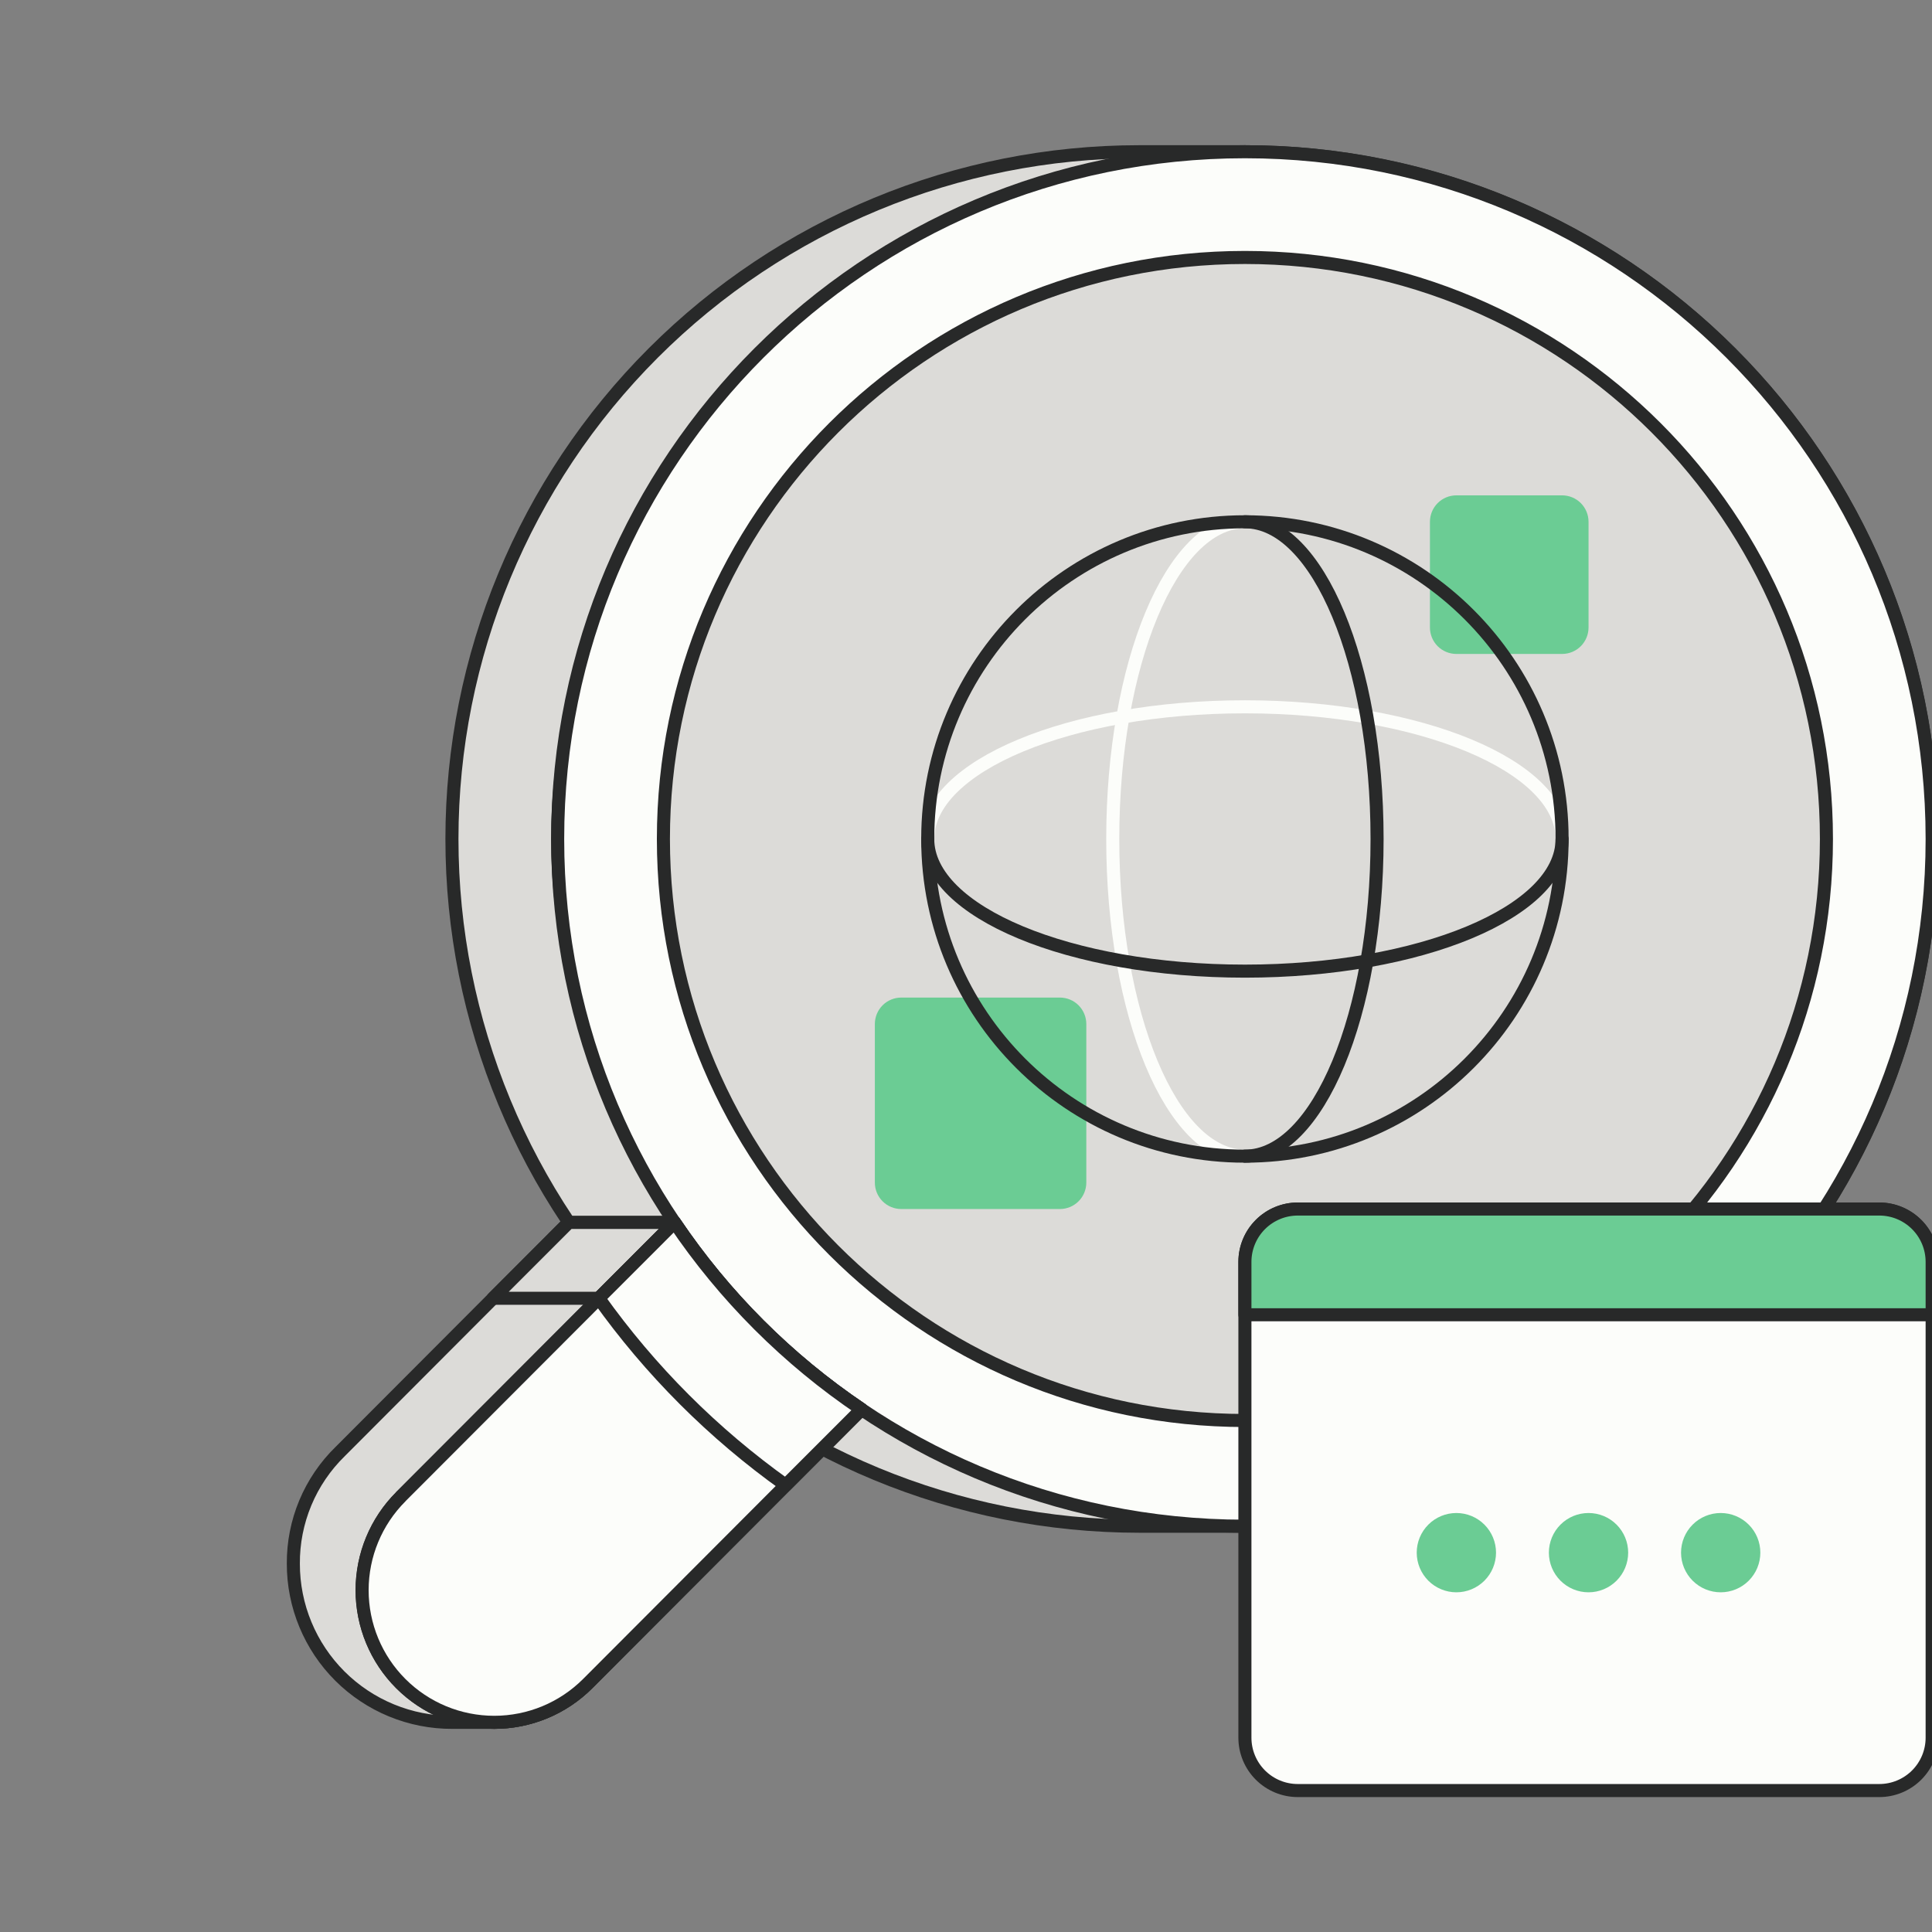 <?xml version="1.0" encoding="UTF-8"?> <svg xmlns="http://www.w3.org/2000/svg" width="191" height="191" viewBox="0 0 191 191" fill="none"><rect x="0" y="0" width="191" height="191" fill="#808080" stroke="none"/><g clip-path="url(#clip0_1151_5617)"><path d="M123.074 15H112.621C94.602 15 77.32 22.158 64.579 34.9C51.837 47.641 44.679 64.923 44.679 82.942C44.679 100.961 51.837 118.243 64.579 130.984C77.32 143.726 94.602 150.884 112.621 150.884H123.074C141.093 150.884 158.374 143.726 171.116 130.984C183.857 118.243 191.016 100.961 191.016 82.942C191.016 64.923 183.857 47.641 171.116 34.9C158.374 22.158 141.093 15 123.074 15Z" fill="#DCDBD8" stroke="#282929" stroke-width="1.291" stroke-linecap="round" stroke-linejoin="round"></path><path d="M66.685 120.851H56.232L33.623 143.507C32.147 144.949 30.976 146.675 30.182 148.58C29.388 150.485 28.986 152.53 29 154.594C28.998 156.657 29.403 158.699 30.193 160.604C30.982 162.509 32.139 164.24 33.599 165.697C35.059 167.154 36.792 168.308 38.699 169.093C40.605 169.878 42.648 170.28 44.711 170.273H48.855C50.571 170.275 52.271 169.938 53.856 169.281C55.441 168.624 56.881 167.66 58.093 166.445L85.165 139.328C77.874 134.416 71.6 128.143 66.687 120.853L66.685 120.851Z" fill="#DCDBD8" stroke="#282929" stroke-width="1.291" stroke-linecap="round" stroke-linejoin="round"></path><path d="M56.235 120.851H66.688C71.601 128.142 77.876 134.416 85.168 139.328L77.668 146.828C70.524 141.739 64.28 135.493 59.193 128.348H48.74L56.235 120.851Z" fill="#DCDBD8" stroke="#282929" stroke-width="1.291" stroke-linecap="round" stroke-linejoin="round"></path><path d="M39.618 147.967L66.691 120.851C71.603 128.141 77.876 134.415 85.165 139.328L58.098 166.445C55.648 168.895 52.325 170.271 48.861 170.271C45.396 170.271 42.074 168.895 39.623 166.445C37.174 163.995 35.798 160.672 35.798 157.208C35.798 153.743 37.174 150.42 39.623 147.97L39.618 147.967Z" fill="#FCFDFA" stroke="#282929" stroke-width="1.291" stroke-linecap="round" stroke-linejoin="round"></path><path d="M112.62 140.432C144.37 140.432 170.109 114.692 170.109 82.942C170.109 51.192 144.37 25.453 112.62 25.453C80.87 25.453 55.131 51.192 55.131 82.942C55.131 114.692 80.87 140.432 112.62 140.432Z" fill="#FCFDFA" stroke="#282929" stroke-width="1.291" stroke-linecap="round" stroke-linejoin="round"></path><path d="M123.073 150.884C160.598 150.884 191.015 120.467 191.015 82.942C191.015 45.417 160.598 15 123.073 15C85.548 15 55.131 45.417 55.131 82.942C55.131 120.467 85.548 150.884 123.073 150.884Z" fill="#FCFDFA" stroke="#282929" stroke-width="1.291" stroke-linecap="round" stroke-linejoin="round"></path><path d="M39.619 147.967L66.691 120.851C71.603 128.141 77.876 134.415 85.166 139.328L58.099 166.445C55.649 168.895 52.327 170.271 48.862 170.271C45.397 170.271 42.074 168.895 39.624 166.445C37.174 163.995 35.798 160.672 35.798 157.208C35.798 153.743 37.174 150.42 39.624 147.97L39.619 147.967Z" fill="#FCFDFA" stroke="#282929" stroke-width="1.291" stroke-linecap="round" stroke-linejoin="round"></path><path d="M66.689 120.851C71.603 128.142 77.877 134.416 85.169 139.328L77.669 146.828C70.526 141.739 64.281 135.493 59.194 128.348L66.689 120.851Z" fill="#FCFDFA" stroke="#282929" stroke-width="1.291" stroke-linecap="round" stroke-linejoin="round"></path><path d="M123.074 140.432C154.824 140.432 180.563 114.692 180.563 82.942C180.563 51.192 154.824 25.453 123.074 25.453C91.324 25.453 65.585 51.192 65.585 82.942C65.585 114.692 91.324 140.432 123.074 140.432Z" fill="#DCDBD8" stroke="#282929" stroke-width="1.291" stroke-linecap="round" stroke-linejoin="round"></path><path d="M143.979 64.65H154.431C155.124 64.65 155.789 64.375 156.279 63.885C156.769 63.394 157.045 62.73 157.045 62.037V51.584C157.045 50.891 156.769 50.226 156.279 49.736C155.789 49.246 155.124 48.971 154.431 48.971H143.979C143.286 48.971 142.621 49.246 142.131 49.736C141.641 50.226 141.366 50.891 141.366 51.584V62.037C141.366 62.73 141.641 63.394 142.131 63.885C142.621 64.375 143.286 64.65 143.979 64.65Z" fill="#6BCC94"></path><path d="M89.102 119.526H104.781C105.474 119.526 106.138 119.251 106.628 118.761C107.118 118.271 107.394 117.606 107.394 116.913V101.234C107.394 100.541 107.118 99.876 106.628 99.386C106.138 98.896 105.474 98.621 104.781 98.621H89.102C88.409 98.621 87.744 98.896 87.254 99.386C86.764 99.876 86.489 100.541 86.489 101.234V116.913C86.489 117.606 86.764 118.271 87.254 118.761C87.744 119.251 88.409 119.526 89.102 119.526Z" fill="#6BCC94"></path><path d="M91.716 82.942C91.716 75.727 105.756 69.876 123.074 69.876C140.391 69.876 154.431 75.727 154.431 82.942" stroke="#FCFDFA" stroke-width="1.291" stroke-linecap="round" stroke-linejoin="round"></path><path d="M123.074 114.3C115.859 114.3 110.008 100.259 110.008 82.942C110.008 65.625 115.859 51.584 123.074 51.584" stroke="#FCFDFA" stroke-width="1.291" stroke-linecap="round" stroke-linejoin="round"></path><path d="M154.431 82.942C154.431 90.157 140.391 96.008 123.074 96.008C105.756 96.008 91.716 90.157 91.716 82.942" stroke="#282929" stroke-width="1.291" stroke-linecap="round" stroke-linejoin="round"></path><path d="M123.073 51.584C130.288 51.584 136.139 65.625 136.139 82.942C136.139 100.259 130.288 114.3 123.073 114.3" stroke="#282929" stroke-width="1.291" stroke-linecap="round" stroke-linejoin="round"></path><path d="M123.074 114.3C140.391 114.3 154.431 100.259 154.431 82.942C154.431 65.625 140.391 51.584 123.074 51.584C105.756 51.584 91.716 65.625 91.716 82.942C91.716 100.259 105.756 114.3 123.074 114.3Z" stroke="#282929" stroke-width="1.291" stroke-linecap="round" stroke-linejoin="round"></path><path d="M128.299 177.016H185.789C187.175 177.016 188.504 176.465 189.484 175.485C190.465 174.505 191.015 173.175 191.015 171.789V124.753C191.015 123.366 190.465 122.037 189.484 121.057C188.504 120.077 187.175 119.526 185.789 119.526H128.299C126.913 119.526 125.584 120.077 124.604 121.057C123.624 122.037 123.073 123.366 123.073 124.753V171.789C123.073 173.175 123.624 174.505 124.604 175.485C125.584 176.465 126.913 177.016 128.299 177.016Z" fill="#FCFDFA" stroke="#282929" stroke-width="1.291" stroke-linecap="round" stroke-linejoin="round"></path><path d="M157.044 157.417C158.083 157.417 159.08 157.004 159.815 156.269C160.551 155.534 160.963 154.537 160.963 153.497C160.963 152.458 160.551 151.461 159.815 150.726C159.08 149.99 158.083 149.578 157.044 149.578C156.004 149.578 155.007 149.99 154.272 150.726C153.537 151.461 153.124 152.458 153.124 153.497C153.124 154.537 153.537 155.534 154.272 156.269C155.007 157.004 156.004 157.417 157.044 157.417Z" fill="#6BCC94"></path><path d="M143.979 157.417C145.018 157.417 146.015 157.004 146.75 156.269C147.486 155.534 147.899 154.537 147.899 153.497C147.899 152.458 147.486 151.461 146.75 150.726C146.015 149.99 145.018 149.578 143.979 149.578C142.939 149.578 141.942 149.99 141.207 150.726C140.472 151.461 140.059 152.458 140.059 153.497C140.059 154.537 140.472 155.534 141.207 156.269C141.942 157.004 142.939 157.417 143.979 157.417Z" fill="#6BCC94"></path><path d="M170.11 157.417C171.149 157.417 172.146 157.004 172.881 156.269C173.616 155.534 174.029 154.537 174.029 153.497C174.029 152.458 173.616 151.461 172.881 150.726C172.146 149.99 171.149 149.578 170.11 149.578C169.07 149.578 168.073 149.99 167.338 150.726C166.603 151.461 166.19 152.458 166.19 153.497C166.19 154.537 166.603 155.534 167.338 156.269C168.073 157.004 169.07 157.417 170.11 157.417Z" fill="#6BCC94"></path><path d="M191.015 129.979H123.073V124.753C123.073 123.366 123.624 122.037 124.604 121.057C125.584 120.077 126.913 119.526 128.299 119.526H185.789C187.175 119.526 188.504 120.077 189.484 121.057C190.465 122.037 191.015 123.366 191.015 124.753V129.979Z" fill="#6BCC94" stroke="#282929" stroke-width="1.291" stroke-linecap="round" stroke-linejoin="round"></path></g><defs><clipPath id="clip0_1151_5617"><rect width="191" height="191" fill="white"></rect></clipPath></defs></svg> 